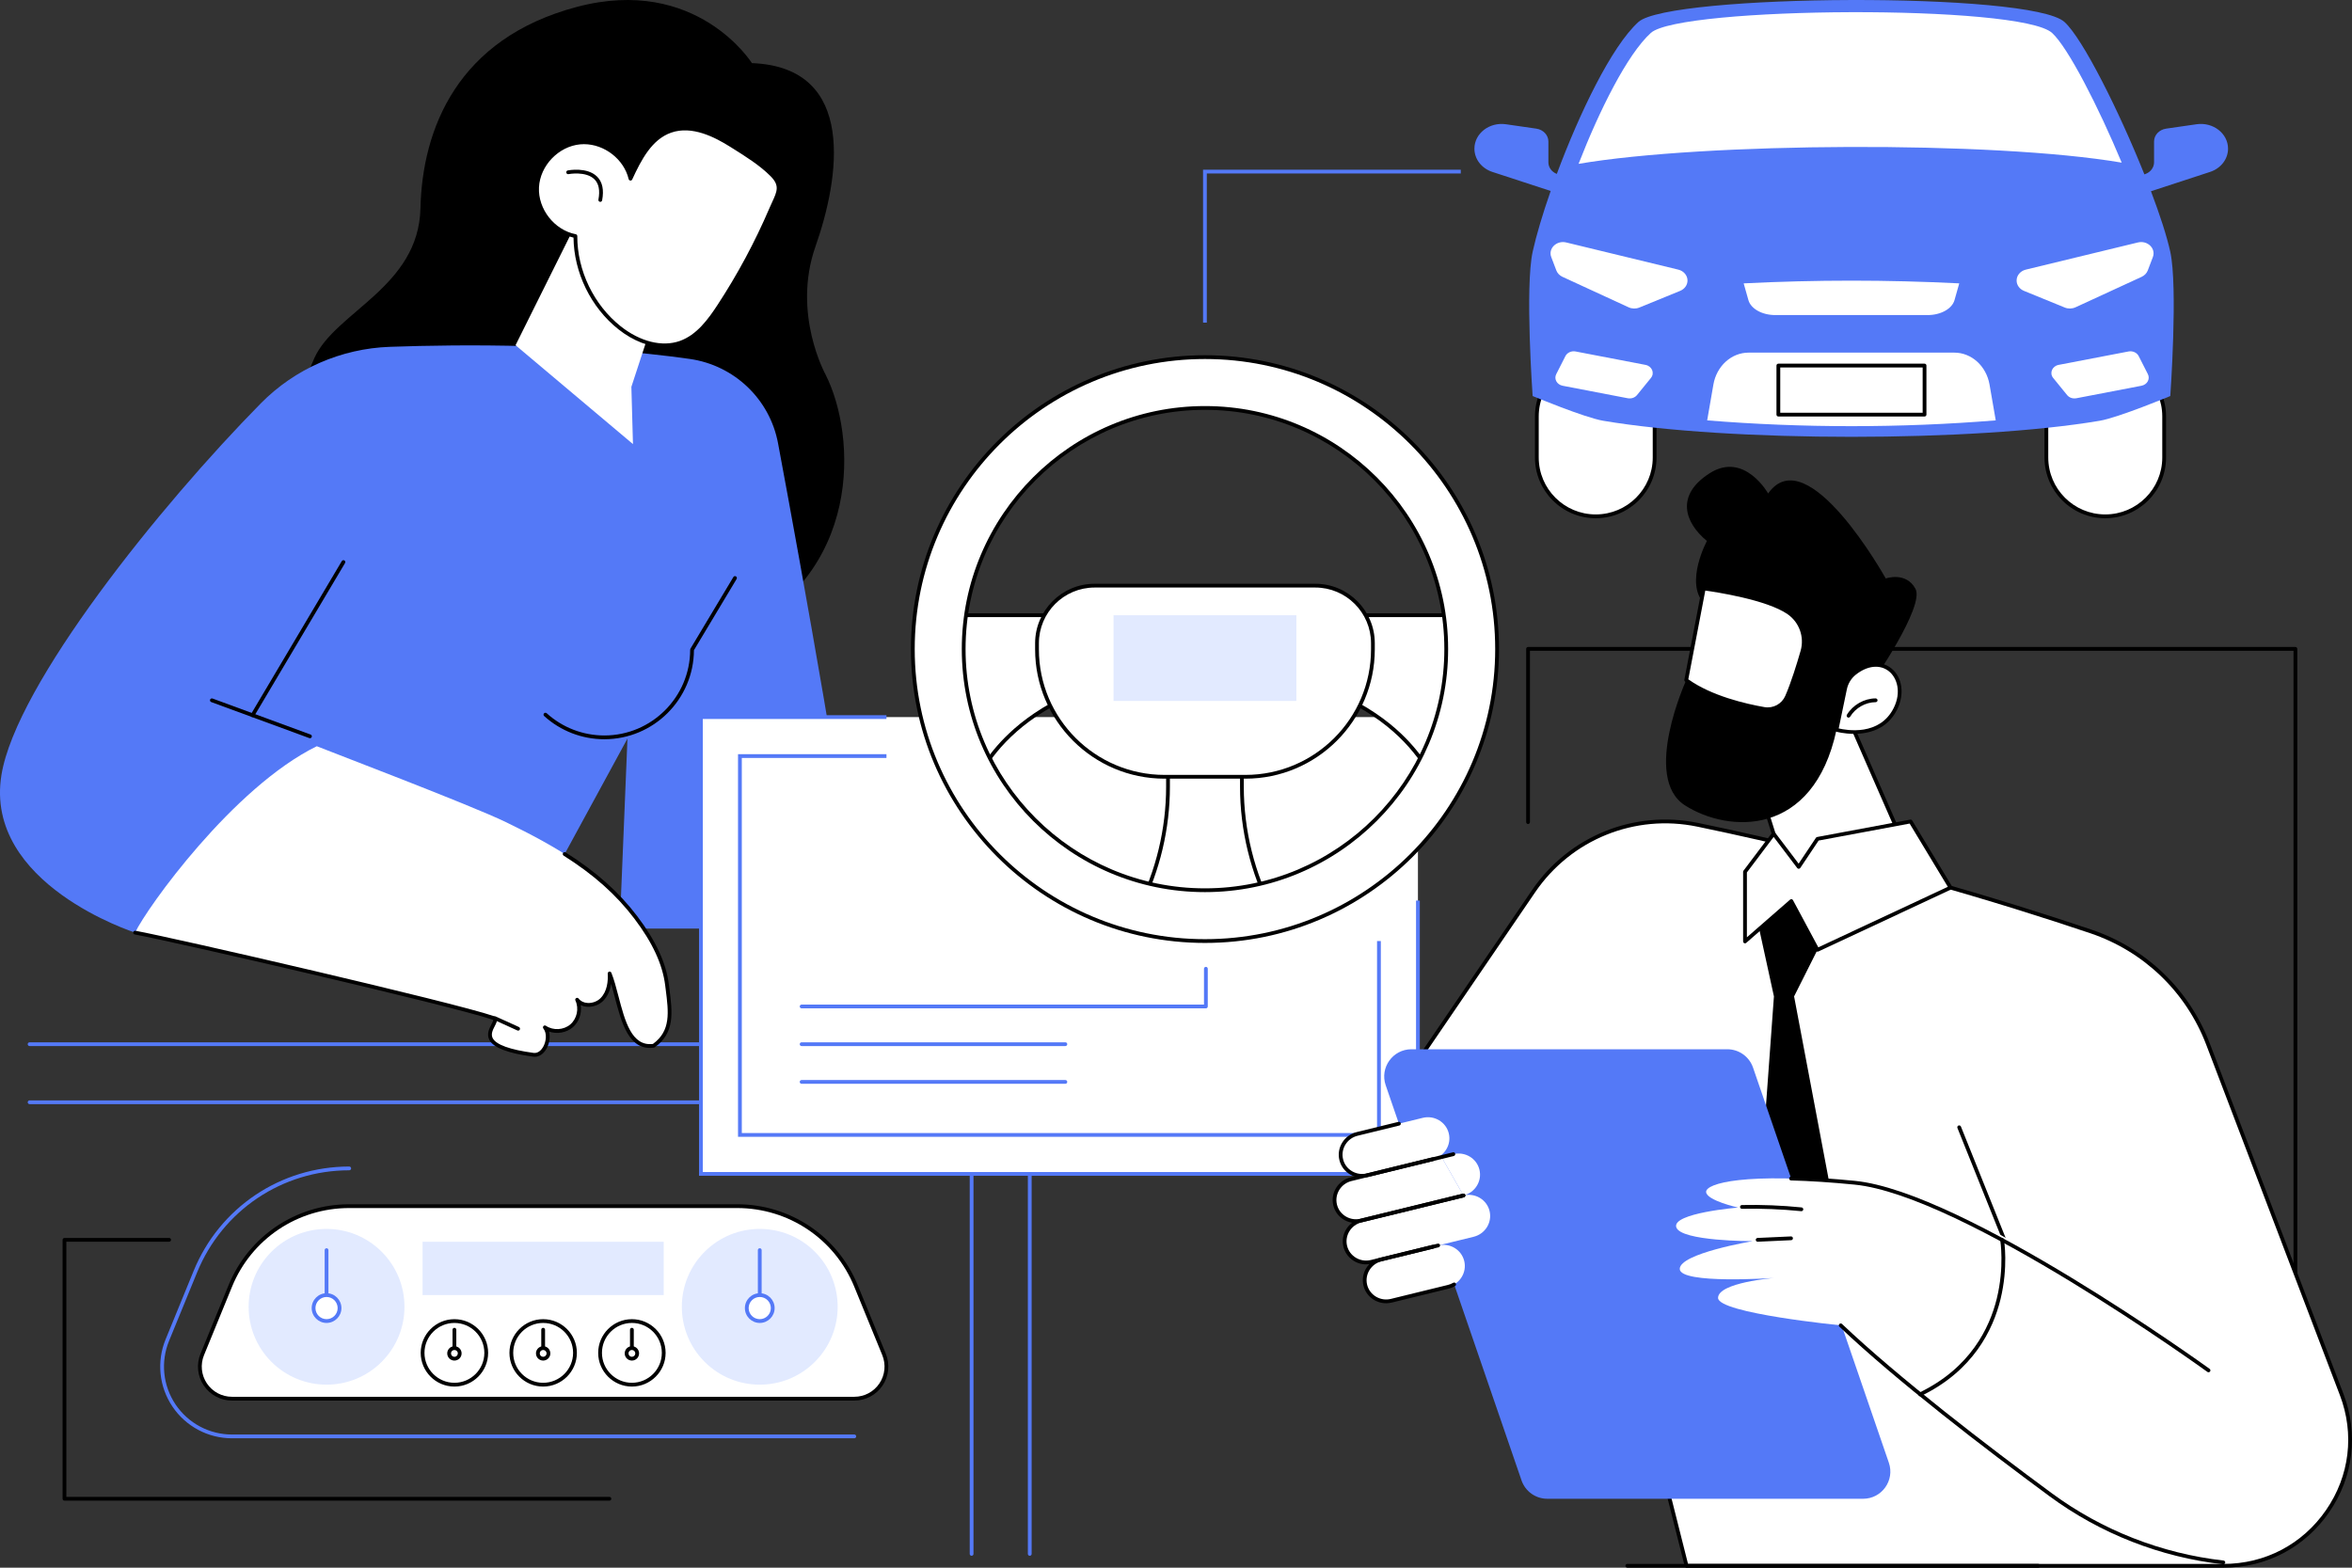 <svg width="540" height="360" viewBox="0 0 540 360" fill="none" xmlns="http://www.w3.org/2000/svg">
<rect x="0" y="0" width="540" height="360" fill="#333333" stroke="none"/>
<g clip-path="url(#clip0_69_477)">
<path d="M366.385 82.127H366.353C358.894 82.127 352.847 88.172 352.847 95.628V105.063C352.847 112.519 358.894 118.564 366.353 118.564H366.385C373.844 118.564 379.891 112.519 379.891 105.063V95.628C379.891 88.172 373.844 82.127 366.385 82.127Z" fill="white"/>
<path d="M366.383 118.999H366.353C358.666 118.999 352.414 112.747 352.414 105.065V95.63C352.414 87.946 358.668 81.696 366.353 81.696C374.038 81.696 380.324 87.948 380.324 95.63V105.065C380.324 112.749 374.069 118.999 366.385 118.999H366.383ZM366.383 82.56C359.145 82.56 353.28 88.422 353.28 95.628V105.063C353.28 112.269 359.145 118.131 366.353 118.131H366.383C373.591 118.131 379.456 112.269 379.456 105.063V95.628C379.456 88.422 373.591 82.56 366.383 82.56Z" fill="black"/>
<path d="M483.367 82.127H483.335C475.876 82.127 469.829 88.172 469.829 95.628V105.063C469.829 112.519 475.876 118.564 483.335 118.564H483.367C490.826 118.564 496.873 112.519 496.873 105.063V95.628C496.873 88.172 490.826 82.127 483.367 82.127Z" fill="white"/>
<path d="M483.367 118.999H483.337C475.65 118.999 469.398 112.747 469.398 105.065V95.63C469.398 87.946 475.652 81.696 483.337 81.696C491.022 81.696 497.307 87.948 497.307 95.63V105.065C497.307 112.749 491.055 118.999 483.369 118.999H483.367ZM483.367 82.56C476.129 82.56 470.264 88.422 470.264 95.628V105.063C470.264 112.269 476.129 118.131 483.337 118.131H483.367C490.575 118.131 496.44 112.269 496.44 105.063V95.628C496.44 88.422 490.575 82.56 483.367 82.56Z" fill="black"/>
<path d="M504.309 28.532L497.331 29.54C495.731 29.77 494.552 31.023 494.552 32.494V37.277C494.552 38.469 493.746 39.541 492.523 39.974L492.333 40.041C486.484 25.428 478.183 8.856 473.989 5.048C466.261 -1.971 383.248 -1.385 376.165 5.048C369.96 10.684 362.569 26.134 357.432 39.936C356.263 39.482 355.498 38.439 355.498 37.277V32.494C355.498 31.023 354.321 29.77 352.721 29.54L345.743 28.532C341.947 27.986 338.513 30.649 338.513 34.141C338.513 36.535 340.166 38.673 342.647 39.484L356.021 43.855C354.166 49.17 352.717 54.053 351.893 57.779C350.096 65.907 351.881 90.946 351.881 90.946C351.881 90.946 363.803 95.9 368.065 96.62C397.173 101.546 452.99 101.546 482.095 96.62C486.36 95.898 498.28 90.946 498.28 90.946C498.28 90.946 500.067 65.907 498.268 57.779C497.469 54.163 495.875 49.275 493.844 43.916L507.407 39.482C509.887 38.672 511.542 36.533 511.542 34.139C511.542 30.647 508.106 27.984 504.311 28.53L504.309 28.532Z" fill="#5479F7"/>
<path d="M487.129 37.352C481.739 24.441 474.79 10.879 471.14 7.562C463.843 0.934 385.704 1.487 379.017 7.562C373.587 12.494 367.193 25.389 362.425 37.625C391.212 32.701 457.64 32.304 487.129 37.349V37.352Z" fill="white"/>
<path d="M391.952 96.533C413.816 98.306 436.343 98.306 458.206 96.533L456.782 88.312C456.044 84.057 452.649 80.976 448.695 80.976H401.465C397.511 80.976 394.117 84.057 393.379 88.312L391.954 96.533H391.952Z" fill="white"/>
<path d="M441.861 83.945H408.298V95.211H441.861V83.945Z" fill="white"/>
<path d="M441.859 95.644H408.296C408.056 95.644 407.863 95.449 407.863 95.211V83.945C407.863 83.705 408.056 83.512 408.296 83.512H441.859C442.099 83.512 442.292 83.707 442.292 83.945V95.211C442.292 95.451 442.099 95.644 441.859 95.644ZM408.731 94.778H441.426V84.378H408.731V94.778Z" fill="black"/>
<path d="M449.825 65.072C433.149 64.241 417.008 64.241 400.332 65.072L401.42 68.919C401.983 70.912 404.572 72.352 407.587 72.352H442.571C445.586 72.352 448.176 70.91 448.739 68.919L449.827 65.072H449.825Z" fill="white"/>
<path d="M373.725 91.454L358.769 88.582C357.452 88.328 356.734 87.029 357.298 85.92L359.404 81.777C359.814 80.971 360.784 80.528 361.742 80.711L377.791 83.791C379.284 84.079 379.949 85.672 379.044 86.786L375.846 90.72C375.358 91.32 374.53 91.607 373.727 91.452L373.725 91.454Z" fill="white"/>
<path d="M385.753 66.791L376.386 70.621C375.597 70.944 374.691 70.924 373.92 70.57L358.733 63.572C358.072 63.267 357.568 62.742 357.324 62.107L356.155 59.036C355.405 57.069 357.381 55.141 359.593 55.678L385.316 61.914C386.568 62.217 387.438 63.246 387.438 64.422C387.438 65.443 386.778 66.37 385.753 66.791Z" fill="white"/>
<path d="M476.709 91.454L491.665 88.582C492.982 88.328 493.7 87.029 493.135 85.92L491.03 81.777C490.62 80.971 489.65 80.528 488.692 80.711L472.643 83.791C471.15 84.079 470.485 85.672 471.39 86.786L474.588 90.72C475.076 91.32 475.904 91.607 476.707 91.452L476.709 91.454Z" fill="white"/>
<path d="M464.681 66.791L474.049 70.621C474.838 70.944 475.743 70.924 476.514 70.57L491.701 63.572C492.362 63.267 492.866 62.742 493.11 62.107L494.279 59.036C495.029 57.069 493.053 55.141 490.841 55.678L465.118 61.914C463.866 62.217 462.997 63.246 462.997 64.422C462.997 65.443 463.656 66.37 464.681 66.791Z" fill="white"/>
<path d="M196.144 330.285H53.262C47.764 330.285 42.651 327.561 39.585 322.997C36.521 318.433 35.933 312.671 38.015 307.584L44.45 291.86C50.411 277.292 64.436 267.879 80.182 267.879C80.422 267.879 80.615 268.074 80.615 268.312C80.615 268.55 80.42 268.745 80.182 268.745C64.79 268.745 51.08 277.946 45.253 292.186L38.818 307.91C36.846 312.73 37.401 318.189 40.305 322.513C43.21 326.837 48.053 329.418 53.262 329.418H196.144C196.384 329.418 196.577 329.612 196.577 329.85C196.577 330.089 196.384 330.283 196.144 330.283V330.285Z" fill="#5479F7"/>
<path d="M202.967 311.03L196.532 295.306C191.996 284.221 181.204 276.98 169.223 276.98H80.182C68.201 276.98 57.409 284.221 52.873 295.306L46.438 311.03C44.454 315.877 48.022 321.189 53.26 321.189H196.142C201.383 321.189 204.949 315.877 202.965 311.03H202.967Z" fill="white"/>
<path d="M196.144 321.622H53.262C50.657 321.622 48.234 320.331 46.782 318.169C45.33 316.007 45.052 313.277 46.038 310.867L52.473 295.143C57.096 283.847 67.973 276.547 80.184 276.547H169.225C181.434 276.547 192.311 283.847 196.935 295.143L203.371 310.867C204.357 313.277 204.079 316.007 202.627 318.169C201.174 320.331 198.752 321.622 196.146 321.622H196.144ZM80.184 277.412C68.327 277.412 57.765 284.5 53.276 295.47L46.841 311.193C45.963 313.336 46.211 315.763 47.502 317.685C48.793 319.607 50.946 320.754 53.262 320.754H196.144C198.461 320.754 200.614 319.607 201.905 317.685C203.195 315.763 203.443 313.336 202.566 311.193L196.131 295.47C191.642 284.5 181.08 277.412 169.223 277.412H80.182H80.184Z" fill="black"/>
<path d="M187.085 312.735C194.071 305.75 194.071 294.427 187.085 287.443C180.098 280.459 168.77 280.459 161.784 287.443C154.797 294.427 154.797 305.75 161.784 312.735C168.77 319.719 180.098 319.719 187.085 312.735Z" fill="#E2EAFF"/>
<path d="M174.434 300.521C174.194 300.521 174.001 300.327 174.001 300.089V287.073C174.001 286.833 174.194 286.641 174.434 286.641C174.674 286.641 174.867 286.835 174.867 287.073V300.089C174.867 300.329 174.674 300.521 174.434 300.521Z" fill="#5479F7"/>
<path d="M176.543 302.491C177.707 301.327 177.707 299.44 176.543 298.276C175.378 297.113 173.491 297.113 172.326 298.276C171.162 299.44 171.162 301.327 172.326 302.491C173.491 303.655 175.378 303.655 176.543 302.491Z" fill="white"/>
<path d="M174.434 303.797C172.551 303.797 171.02 302.266 171.02 300.384C171.02 298.501 172.551 296.97 174.434 296.97C176.317 296.97 177.848 298.501 177.848 300.384C177.848 302.266 176.317 303.797 174.434 303.797ZM174.434 297.836C173.029 297.836 171.885 298.979 171.885 300.384C171.885 301.788 173.029 302.931 174.434 302.931C175.839 302.931 176.98 301.788 176.98 300.384C176.98 298.979 175.837 297.836 174.434 297.836Z" fill="#5479F7"/>
<path d="M87.625 312.735C94.612 305.751 94.612 294.427 87.625 287.443C80.638 280.459 69.311 280.459 62.324 287.443C55.337 294.427 55.337 305.751 62.324 312.735C69.311 319.719 80.638 319.719 87.625 312.735Z" fill="#E2EAFF"/>
<path d="M74.975 300.521C74.734 300.521 74.541 300.327 74.541 300.089V287.073C74.541 286.833 74.734 286.641 74.975 286.641C75.215 286.641 75.407 286.835 75.407 287.073V300.089C75.407 300.329 75.213 300.521 74.975 300.521Z" fill="#5479F7"/>
<path d="M76.115 303.138C77.636 302.508 78.359 300.764 77.728 299.244C77.098 297.723 75.354 297.001 73.833 297.631C72.312 298.261 71.589 300.004 72.219 301.525C72.85 303.045 74.594 303.768 76.115 303.138Z" fill="white"/>
<path d="M74.974 303.797C73.091 303.797 71.56 302.266 71.56 300.384C71.56 298.501 73.091 296.97 74.974 296.97C76.858 296.97 78.389 298.501 78.389 300.384C78.389 302.266 76.858 303.797 74.974 303.797ZM74.974 297.836C73.569 297.836 72.426 298.979 72.426 300.384C72.426 301.788 73.569 302.931 74.974 302.931C76.379 302.931 77.523 301.788 77.523 300.384C77.523 298.979 76.379 297.836 74.974 297.836Z" fill="#5479F7"/>
<path d="M152.076 312.814C153.245 308.954 151.063 304.876 147.201 303.707C143.338 302.537 139.259 304.719 138.089 308.58C136.919 312.441 139.102 316.519 142.964 317.688C146.827 318.857 150.906 316.675 152.076 312.814Z" fill="white"/>
<path d="M145.078 318.407C140.81 318.407 137.338 314.935 137.338 310.67C137.338 306.405 140.812 302.933 145.078 302.933C149.345 302.933 152.82 306.405 152.82 310.67C152.82 314.935 149.347 318.407 145.078 318.407ZM145.078 303.797C141.288 303.797 138.204 306.879 138.204 310.668C138.204 314.457 141.288 317.54 145.078 317.54C148.869 317.54 151.952 314.457 151.952 310.668C151.952 306.879 148.869 303.797 145.078 303.797Z" fill="black"/>
<path d="M145.078 311.101C144.838 311.101 144.645 310.906 144.645 310.668V305.353C144.645 305.113 144.838 304.92 145.078 304.92C145.318 304.92 145.511 305.115 145.511 305.353V310.668C145.511 310.908 145.318 311.101 145.078 311.101Z" fill="black"/>
<path d="M146.296 310.788C146.296 311.461 145.751 312.006 145.078 312.006C144.405 312.006 143.86 311.461 143.86 310.788C143.86 310.115 144.405 309.57 145.078 309.57C145.751 309.57 146.296 310.115 146.296 310.788Z" fill="white"/>
<path d="M145.078 312.439C144.167 312.439 143.427 311.699 143.427 310.788C143.427 309.877 144.167 309.138 145.078 309.138C145.989 309.138 146.729 309.877 146.729 310.788C146.729 311.699 145.989 312.439 145.078 312.439ZM145.078 310.005C144.645 310.005 144.295 310.357 144.295 310.79C144.295 311.223 144.647 311.573 145.078 311.573C145.509 311.573 145.861 311.221 145.861 310.79C145.861 310.359 145.509 310.005 145.078 310.005Z" fill="black"/>
<path d="M111.545 311.853C112.191 307.871 109.486 304.119 105.503 303.473C101.52 302.826 97.766 305.53 97.12 309.512C96.473 313.494 99.178 317.246 103.162 317.892C107.145 318.539 110.898 315.835 111.545 311.853Z" fill="white"/>
<path d="M104.33 318.407C100.062 318.407 96.59 314.935 96.59 310.67C96.59 306.405 100.064 302.933 104.33 302.933C108.597 302.933 112.072 306.405 112.072 310.67C112.072 314.935 108.599 318.407 104.33 318.407ZM104.33 303.797C100.54 303.797 97.456 306.879 97.456 310.668C97.456 314.457 100.54 317.54 104.33 317.54C108.12 317.54 111.204 314.457 111.204 310.668C111.204 306.879 108.12 303.797 104.33 303.797Z" fill="black"/>
<path d="M104.33 311.101C104.09 311.101 103.897 310.906 103.897 310.668V305.353C103.897 305.113 104.092 304.92 104.33 304.92C104.568 304.92 104.763 305.115 104.763 305.353V310.668C104.763 310.908 104.57 311.101 104.33 311.101Z" fill="black"/>
<path d="M104.33 312.006C105.003 312.006 105.548 311.461 105.548 310.788C105.548 310.116 105.003 309.57 104.33 309.57C103.657 309.57 103.112 310.116 103.112 310.788C103.112 311.461 103.657 312.006 104.33 312.006Z" fill="white"/>
<path d="M104.33 312.439C103.419 312.439 102.679 311.699 102.679 310.788C102.679 309.877 103.419 309.138 104.33 309.138C105.241 309.138 105.981 309.877 105.981 310.788C105.981 311.699 105.241 312.439 104.33 312.439ZM104.33 310.005C103.897 310.005 103.545 310.357 103.545 310.79C103.545 311.223 103.897 311.573 104.33 311.573C104.763 311.573 105.114 311.221 105.114 310.79C105.114 310.359 104.761 310.005 104.33 310.005Z" fill="black"/>
<path d="M131.919 311.852C132.565 307.87 129.86 304.118 125.877 303.472C121.893 302.826 118.14 305.53 117.494 309.512C116.847 313.494 119.552 317.246 123.535 317.892C127.519 318.538 131.272 315.834 131.919 311.852Z" fill="white"/>
<path d="M124.704 318.407C120.436 318.407 116.964 314.935 116.964 310.67C116.964 306.405 120.438 302.933 124.704 302.933C128.971 302.933 132.446 306.405 132.446 310.67C132.446 314.935 128.973 318.407 124.704 318.407ZM124.704 303.797C120.914 303.797 117.83 306.879 117.83 310.668C117.83 314.457 120.914 317.54 124.704 317.54C128.495 317.54 131.578 314.457 131.578 310.668C131.578 306.879 128.495 303.797 124.704 303.797Z" fill="black"/>
<path d="M124.704 311.101C124.464 311.101 124.271 310.906 124.271 310.668V305.353C124.271 305.113 124.464 304.92 124.704 304.92C124.945 304.92 125.137 305.115 125.137 305.353V310.668C125.137 310.908 124.945 311.101 124.704 311.101Z" fill="black"/>
<path d="M124.704 312.006C125.377 312.006 125.922 311.461 125.922 310.788C125.922 310.116 125.377 309.57 124.704 309.57C124.031 309.57 123.486 310.116 123.486 310.788C123.486 311.461 124.031 312.006 124.704 312.006Z" fill="white"/>
<path d="M124.704 312.439C123.793 312.439 123.053 311.699 123.053 310.788C123.053 309.877 123.793 309.138 124.704 309.138C125.615 309.138 126.355 309.877 126.355 310.788C126.355 311.699 125.615 312.439 124.704 312.439ZM124.704 310.005C124.271 310.005 123.921 310.357 123.921 310.79C123.921 311.223 124.273 311.573 124.704 311.573C125.135 311.573 125.488 311.221 125.488 310.79C125.488 310.359 125.135 310.005 124.704 310.005Z" fill="black"/>
<path d="M152.385 285.151H97.021V297.405H152.385V285.151Z" fill="#E2EAFF"/>
<path d="M236.422 357.268C236.182 357.268 235.989 357.073 235.989 356.835V240.216H6.793C6.553 240.216 6.36 240.022 6.36 239.784C6.36 239.546 6.555 239.351 6.793 239.351H236.424C236.664 239.351 236.857 239.546 236.857 239.784V356.835C236.857 357.075 236.664 357.268 236.424 357.268H236.422Z" fill="#5479F7"/>
<path d="M223.072 357.268C222.831 357.268 222.639 357.073 222.639 356.835V253.552H6.793C6.553 253.552 6.36 253.357 6.36 253.119C6.36 252.881 6.555 252.687 6.793 252.687H223.072C223.312 252.687 223.505 252.881 223.505 253.119V356.835C223.505 357.075 223.31 357.268 223.072 357.268Z" fill="#5479F7"/>
<path d="M139.916 344.607H14.803C14.563 344.607 14.37 344.412 14.37 344.174V284.713C14.37 284.473 14.563 284.28 14.803 284.28H38.833C39.073 284.28 39.266 284.475 39.266 284.713C39.266 284.951 39.073 285.146 38.833 285.146H15.236V343.741H139.916C140.156 343.741 140.349 343.936 140.349 344.174C140.349 344.412 140.154 344.607 139.916 344.607Z" fill="black"/>
<path d="M189.538 86.003C189.538 86.003 181.79 72.024 187.234 56.577C192.675 41.13 196.987 15.433 172.633 14.494C172.633 14.494 159.98 -5.687 132.472 1.578C104.964 8.841 96.951 29.683 96.533 47.829C96.116 65.974 76.927 71.605 72.166 82.247C67.408 92.89 62.12 112.324 75.71 128.311C89.301 144.301 136.038 160.485 167.249 146.369C198.461 132.252 196.577 99.881 189.536 86.003H189.538Z" fill="black"/>
<path d="M89.51 79.643C106.436 79.043 133.538 78.911 158.33 82.42C168.56 83.868 176.736 91.645 178.633 101.795C184.081 130.918 195.099 192.262 197.201 213.232H142.27L144.063 169.601L120.111 213.626L31.018 214.159C31.018 214.159 -3.751 203.07 0.332 177.958C3.711 157.178 36.692 116.166 59.87 92.636C67.719 84.669 78.332 80.04 89.508 79.643H89.51Z" fill="#5479F7"/>
<path d="M132.985 49.896L118.365 79.275L145.324 101.98L144.96 88.833L152.029 67.226L132.985 49.896Z" fill="white"/>
<path d="M138.749 169.757C133.629 169.757 128.723 167.864 124.932 164.43C124.755 164.268 124.742 163.995 124.903 163.818C125.062 163.641 125.338 163.627 125.515 163.788C129.146 167.077 133.845 168.891 138.749 168.891C149.616 168.891 158.458 160.052 158.458 149.19C158.458 149.111 158.48 149.034 158.519 148.967L168.377 132.508C168.501 132.303 168.766 132.236 168.971 132.358C169.176 132.48 169.243 132.748 169.121 132.952L159.324 149.31C159.259 160.595 150.053 169.757 138.749 169.757Z" fill="black"/>
<path d="M153.151 226.198C152.436 220.473 149.465 215.264 145.978 210.667C138.224 200.445 127.707 194.394 116.161 188.793C108.038 184.853 74.722 172.19 72.733 171.364C53.506 180.785 33.673 208.521 31.02 214.159C39.64 215.73 103.649 230.463 113.227 233.738C115.752 234.602 105.694 239.935 122.451 242.215C125.094 242.575 126.753 238.005 125.098 235.914C126.916 237.148 129.557 237 131.226 235.572C132.897 234.142 133.448 231.559 132.507 229.572C133.804 231.277 136.669 231.037 138.183 229.519C139.696 228 140.089 225.679 139.965 223.54C142.388 229.554 142.908 241.157 150.071 240.138C154.772 236.791 153.865 231.923 153.153 226.198H153.151Z" fill="white"/>
<path d="M122.746 242.669C122.628 242.669 122.51 242.662 122.39 242.646C116.571 241.855 113.288 240.596 112.355 238.8C111.667 237.474 112.336 236.178 112.826 235.231C112.997 234.903 113.28 234.35 113.221 234.224C113.221 234.224 113.196 234.191 113.083 234.151C103.698 230.941 39.774 216.199 30.94 214.588C30.704 214.544 30.548 214.318 30.591 214.084C30.635 213.848 30.861 213.692 31.095 213.736C39.939 215.349 103.958 230.115 113.363 233.331C113.695 233.445 113.918 233.636 114.024 233.9C114.227 234.405 113.934 234.972 113.595 235.629C113.148 236.492 112.641 237.472 113.123 238.401C113.906 239.908 117.063 241.047 122.506 241.788C123.681 241.949 124.435 240.873 124.704 240.405C125.393 239.199 125.645 237.309 124.755 236.186C124.621 236.018 124.631 235.778 124.777 235.621C124.923 235.464 125.161 235.438 125.338 235.558C127.003 236.687 129.413 236.553 130.941 235.245C132.47 233.937 132.973 231.578 132.111 229.759C132.017 229.558 132.088 229.318 132.279 229.204C132.47 229.088 132.716 229.135 132.849 229.312C133.3 229.904 134.018 230.26 134.872 230.319C135.971 230.392 137.122 229.971 137.874 229.218C139.422 227.664 139.629 225.287 139.531 223.57C139.519 223.357 139.66 223.169 139.869 223.121C140.078 223.074 140.286 223.186 140.365 223.383C140.987 224.929 141.475 226.796 141.992 228.773C143.478 234.458 145.017 240.336 149.904 239.729C154.052 236.715 153.513 232.495 152.834 227.162L152.72 226.259C152.119 221.445 149.801 216.433 145.631 210.936C141.459 205.436 136.303 200.845 129.407 196.487C129.205 196.359 129.144 196.092 129.272 195.889C129.4 195.687 129.667 195.626 129.87 195.755C136.856 200.17 142.083 204.828 146.32 210.413C150.584 216.035 152.96 221.184 153.578 226.153L153.692 227.054C154.385 232.487 154.983 237.181 150.319 240.498C150.262 240.537 150.197 240.565 150.128 240.574C144.397 241.391 142.671 234.805 141.152 228.995C140.869 227.913 140.595 226.867 140.304 225.893C140.103 227.28 139.592 228.722 138.486 229.833C137.563 230.76 136.156 231.277 134.813 231.189C134.27 231.153 133.768 231.02 133.326 230.799C133.619 232.658 132.944 234.677 131.505 235.91C130.029 237.173 127.863 237.515 126.042 236.878C126.4 238.186 126.092 239.729 125.456 240.842C124.781 242.026 123.807 242.679 122.746 242.679V242.669Z" fill="black"/>
<path d="M118.956 236.669C118.895 236.669 118.834 236.658 118.777 236.63L113.45 234.207C113.231 234.108 113.135 233.85 113.235 233.632C113.333 233.416 113.591 233.317 113.81 233.418L119.137 235.841C119.355 235.94 119.452 236.197 119.351 236.416C119.279 236.575 119.121 236.669 118.956 236.669Z" fill="black"/>
<path d="M71.163 169.523C71.113 169.523 71.062 169.515 71.013 169.495L48.496 161.219C48.272 161.136 48.155 160.889 48.238 160.662C48.321 160.438 48.571 160.322 48.795 160.405L71.312 168.681C71.537 168.763 71.653 169.011 71.57 169.237C71.505 169.412 71.34 169.521 71.163 169.521V169.523Z" fill="black"/>
<path d="M57.979 164.677C57.905 164.677 57.828 164.658 57.759 164.616C57.552 164.494 57.486 164.229 57.608 164.022L78.475 128.849C78.597 128.642 78.865 128.575 79.07 128.697C79.276 128.819 79.343 129.085 79.221 129.291L58.353 164.465C58.273 164.601 58.129 164.677 57.979 164.677Z" fill="black"/>
<path d="M165.102 70.255C162.815 73.743 160.131 77.325 156.197 78.712C151.486 80.374 146.176 78.384 142.258 75.283C135.929 70.277 132.078 62.28 132.108 54.212C127.021 53.229 123.055 48.171 123.313 42.999C123.571 37.826 128.02 33.189 133.18 32.715C138.34 32.241 143.559 35.99 144.756 41.03C146.804 36.572 149.301 31.686 153.93 30.055C158.612 28.405 163.715 30.732 167.92 33.372C171.059 35.343 174.591 37.499 177.215 40.143C179.944 42.893 178.517 44.553 177.032 48.018C173.714 55.759 169.719 63.211 165.102 70.255Z" fill="white"/>
<path d="M152.598 79.741C149.148 79.741 145.389 78.315 141.989 75.624C135.687 70.639 131.757 62.597 131.675 54.565C126.535 53.38 122.616 48.262 122.878 42.978C123.148 37.576 127.751 32.778 133.139 32.284C138.139 31.826 143.148 35.133 144.842 39.814C146.924 35.414 149.416 31.186 153.785 29.646C158.96 27.822 164.461 30.689 168.149 33.004L168.666 33.328C171.638 35.191 175.005 37.302 177.52 39.838C180.072 42.411 179.22 44.26 178.043 46.82C177.848 47.245 177.64 47.697 177.429 48.187C174.105 55.942 170.081 63.447 165.464 70.491C163.233 73.896 160.503 77.652 156.341 79.119C155.162 79.534 153.901 79.739 152.598 79.739V79.741ZM134.08 33.106C133.794 33.106 133.507 33.12 133.22 33.146C128.245 33.602 123.994 38.032 123.746 43.021C123.498 48.01 127.286 52.839 132.19 53.788C132.395 53.827 132.543 54.006 132.541 54.214C132.511 62.105 136.339 70.047 142.528 74.945C146.977 78.466 152.033 79.721 156.054 78.305C159.96 76.928 162.585 73.304 164.74 70.019C169.329 63.018 173.33 55.558 176.634 47.849C176.847 47.351 177.059 46.892 177.258 46.46C178.443 43.887 179.037 42.596 176.908 40.45C174.462 37.985 171.14 35.902 168.208 34.064L167.69 33.74C164.156 31.521 158.895 28.765 154.076 30.466C149.685 32.014 147.259 36.624 145.151 41.213C145.074 41.38 144.903 41.483 144.714 41.463C144.529 41.445 144.378 41.312 144.336 41.133C143.25 36.553 138.759 33.108 134.082 33.108L134.08 33.106Z" fill="black"/>
<path d="M137.819 46.355C137.791 46.355 137.765 46.353 137.738 46.347C137.502 46.302 137.348 46.076 137.394 45.842C137.791 43.743 137.484 42.173 136.484 41.178C134.536 39.238 130.563 39.978 130.522 39.986C130.285 40.031 130.059 39.877 130.014 39.643C129.969 39.409 130.122 39.181 130.356 39.136C130.537 39.1 134.823 38.304 137.094 40.564C138.311 41.776 138.698 43.605 138.244 46.003C138.204 46.212 138.023 46.355 137.819 46.355Z" fill="black"/>
<path d="M325.548 164.671H160.926V269.573H325.548V164.671Z" fill="white"/>
<path d="M325.979 270.006H160.491V164.237H203.524V165.104H161.359V269.14H325.113V206.801H325.979V270.006Z" fill="#5479F7"/>
<path d="M317.027 261.055H169.445V173.188H203.524V174.055H170.313V260.19H316.159V216.1H317.027V261.055Z" fill="#5479F7"/>
<path d="M276.863 231.555H184.044C183.803 231.555 183.611 231.36 183.611 231.122C183.611 230.884 183.803 230.689 184.044 230.689H276.428V222.46C276.428 222.22 276.623 222.028 276.861 222.028C277.099 222.028 277.294 222.222 277.294 222.46V231.122C277.294 231.362 277.101 231.555 276.861 231.555H276.863Z" fill="#5479F7"/>
<path d="M244.599 240.216H184.044C183.803 240.216 183.611 240.022 183.611 239.784C183.611 239.546 183.803 239.351 184.044 239.351H244.599C244.839 239.351 245.032 239.546 245.032 239.784C245.032 240.022 244.839 240.216 244.599 240.216Z" fill="#5479F7"/>
<path d="M244.599 248.88H184.044C183.803 248.88 183.611 248.685 183.611 248.447C183.611 248.209 183.803 248.014 184.044 248.014H244.599C244.839 248.014 245.032 248.209 245.032 248.447C245.032 248.685 244.839 248.88 244.599 248.88Z" fill="#5479F7"/>
<path d="M527.008 313.381C526.768 313.381 526.575 313.186 526.575 312.948V149.437H351.263V188.79C351.263 189.029 351.07 189.222 350.83 189.222C350.59 189.222 350.397 189.028 350.397 188.79V149.003C350.397 148.763 350.59 148.57 350.83 148.57H527.008C527.248 148.57 527.441 148.765 527.441 149.003V312.946C527.441 313.186 527.248 313.379 527.008 313.379V313.381Z" fill="black"/>
<path d="M537.619 320.219L506.943 239.768C502.287 227.557 492.419 218.066 480.033 213.887C460.584 207.327 428.249 197.396 389.793 189.405C375.305 186.393 360.43 192.437 352.096 204.659L323.47 246.637C324.178 248.648 324.883 250.658 325.593 252.665C329.232 262.936 332.928 273.189 336.767 283.387C338.692 288.496 340.562 293.652 342.712 298.67C344.566 302.998 346.579 307.255 348.636 311.491C348.701 311.624 348.768 311.76 348.833 311.894C356.177 304.704 363.069 295.837 368.42 284.965L387.219 359.565H510.501C530.832 359.565 544.863 339.209 537.621 320.219H537.619Z" fill="white"/>
<path d="M510.499 360H387.217C387.019 360 386.845 359.864 386.796 359.673L368.284 286.206C363.433 295.769 356.994 304.511 349.134 312.205C349.033 312.303 348.896 312.346 348.756 312.323C348.618 312.299 348.502 312.21 348.441 312.085L348.244 311.681C346.428 307.938 344.303 303.486 342.313 298.843C340.54 294.704 338.934 290.412 337.381 286.259C337.043 285.352 336.702 284.445 336.362 283.54C333.005 274.629 329.454 264.864 325.184 252.81C324.708 251.467 324.236 250.123 323.761 248.778L323.059 246.781C323.013 246.651 323.031 246.508 323.11 246.393L351.735 204.415C360.213 191.984 375.185 185.927 389.88 188.98C427.918 196.885 459.976 206.666 480.171 213.476C492.722 217.71 502.629 227.237 507.348 239.612L538.024 320.064C541.527 329.25 540.337 339.163 534.756 347.258C529.174 355.355 520.335 359.998 510.499 359.998V360ZM387.554 359.134H510.499C520.045 359.134 528.625 354.628 534.043 346.77C539.459 338.913 540.616 329.292 537.215 320.376L506.539 239.925C501.913 227.791 492.201 218.451 479.895 214.3C459.722 207.496 427.702 197.729 389.705 189.832C375.351 186.85 360.731 192.767 352.452 204.907L323.95 246.704L324.58 248.494C325.052 249.838 325.525 251.182 326.001 252.525C330.269 264.572 333.819 274.332 337.173 283.239C337.513 284.144 337.854 285.051 338.192 285.958C339.741 290.101 341.345 294.384 343.11 298.503C345.066 303.071 347.16 307.46 348.957 311.164C356.836 303.36 363.252 294.484 368.03 284.776C368.111 284.612 368.274 284.516 368.465 284.536C368.646 284.555 368.795 284.685 368.839 284.86L387.556 359.134H387.554Z" fill="black"/>
<path d="M463.438 293.249C463.266 293.249 463.103 293.146 463.036 292.977L449.412 259.027C449.323 258.805 449.43 258.553 449.652 258.464C449.875 258.376 450.126 258.482 450.215 258.704L463.839 292.654C463.928 292.877 463.821 293.129 463.599 293.217C463.546 293.239 463.491 293.249 463.438 293.249Z" fill="black"/>
<path d="M402.225 298.257L407.28 228.809L403.902 213.342L411.273 204.388L417.282 218.111L411.909 228.809L425.025 298.257H402.225Z" fill="black"/>
<path d="M355.238 344.174H427.757C432.045 344.174 435.06 339.954 433.666 335.898L402.484 245.164C401.617 242.642 399.243 240.948 396.575 240.948H324.056C319.768 240.948 316.753 245.168 318.147 249.222L349.329 339.956C350.196 342.478 352.57 344.172 355.238 344.172V344.174Z" fill="#5479F7"/>
<path d="M399.029 277.3C399.029 277.3 391.744 275.652 391.71 273.702C391.677 271.753 400.558 269.125 425.801 271.595C447.481 273.718 470.453 290.268 476.503 294.895C476.873 298.656 477.319 302.412 477.679 306.169C478.689 316.696 479.441 327.273 479.183 337.853C479.098 341.343 478.9 344.831 478.565 348.307C475.891 346.767 473.293 345.075 470.792 343.231C455.408 331.892 435.514 316.605 422.617 304.348C422.617 304.348 394.453 301.58 394.453 298.049C394.453 294.517 407.33 293.463 407.33 293.463C407.33 293.463 385.678 294.98 385.659 291.395C385.639 287.809 402.418 285.016 402.418 285.016C402.418 285.016 385.873 285.071 384.858 281.817C383.84 278.563 399.031 277.302 399.031 277.302L399.029 277.3Z" fill="white"/>
<path d="M507.059 315.126C506.97 315.126 506.882 315.098 506.805 315.043C506.246 314.638 450.595 274.458 425.757 272.028C420.426 271.507 415.528 271.184 411.197 271.072C410.957 271.066 410.77 270.868 410.776 270.628C410.781 270.388 410.976 270.197 411.22 270.207C415.571 270.319 420.491 270.643 425.844 271.167C450.912 273.62 506.754 313.936 507.315 314.343C507.509 314.483 507.551 314.754 507.411 314.949C507.326 315.065 507.195 315.128 507.059 315.128V315.126Z" fill="black"/>
<path d="M510.469 359.225C510.453 359.225 510.436 359.225 510.42 359.223C496.001 357.594 482.208 352.186 470.534 343.582C455.764 332.693 435.408 317.103 422.317 304.662C422.144 304.497 422.136 304.224 422.302 304.05C422.467 303.877 422.74 303.87 422.914 304.035C435.973 316.444 456.298 332.01 471.047 342.883C482.599 351.399 496.247 356.75 510.516 358.361C510.754 358.389 510.926 358.603 510.898 358.841C510.873 359.062 510.686 359.225 510.467 359.225H510.469Z" fill="black"/>
<path d="M403.543 285.146C403.313 285.146 403.122 284.965 403.11 284.732C403.099 284.492 403.284 284.29 403.524 284.28L411.189 283.928C411.423 283.916 411.632 284.101 411.641 284.341C411.653 284.581 411.468 284.784 411.228 284.793L403.563 285.146C403.563 285.146 403.549 285.146 403.543 285.146Z" fill="black"/>
<path d="M413.586 278.132C413.572 278.132 413.556 278.132 413.542 278.131C409.042 277.674 404.466 277.491 399.946 277.588C399.942 277.588 399.94 277.588 399.936 277.588C399.7 277.588 399.507 277.401 399.503 277.165C399.497 276.925 399.688 276.728 399.926 276.722C404.484 276.624 409.093 276.809 413.629 277.269C413.867 277.292 414.04 277.505 414.017 277.743C413.993 277.965 413.806 278.132 413.586 278.132Z" fill="black"/>
<path d="M440.859 320.614C440.698 320.614 440.542 320.524 440.468 320.369C440.363 320.152 440.454 319.894 440.67 319.79C452.366 314.144 456.792 304.944 458.443 298.218C460.24 290.904 459.246 284.843 459.236 284.784C459.197 284.548 459.354 284.323 459.59 284.284C459.826 284.243 460.051 284.402 460.09 284.638C460.133 284.89 461.123 290.91 459.293 298.393C457.6 305.309 453.06 314.772 441.046 320.571C440.985 320.601 440.922 320.614 440.859 320.614Z" fill="black"/>
<path d="M311.597 260.388L326.648 256.702C329.311 256.051 331.989 257.646 332.631 260.264C333.272 262.885 331.635 265.536 328.972 266.19L313.922 269.876C311.259 270.527 308.581 268.932 307.939 266.311C307.297 263.691 308.935 261.039 311.597 260.386V260.388Z" fill="white"/>
<path d="M336.01 274.525L312.522 280.277C309.86 280.928 307.181 279.332 306.54 276.714C305.898 274.094 307.536 271.442 310.198 270.789L330.966 265.702L336.012 274.525H336.01Z" fill="white"/>
<path d="M330.964 265.704L333.684 265.037C336.346 264.386 339.025 265.981 339.666 268.599C340.308 271.22 338.67 273.871 336.008 274.525L330.962 265.702L330.964 265.704Z" fill="white"/>
<path d="M312.52 280.277L336.008 274.525C338.67 273.873 341.349 275.469 341.99 278.087C342.632 280.708 340.995 283.359 338.332 284.012L314.845 289.765C312.182 290.416 309.504 288.82 308.862 286.2C308.221 283.58 309.858 280.928 312.52 280.275V280.277Z" fill="white"/>
<path d="M317.119 289.21L330.192 286.007C332.855 285.356 335.533 286.951 336.175 289.57C336.816 292.19 335.179 294.842 332.517 295.495L319.443 298.698C316.781 299.349 314.102 297.753 313.461 295.135C312.819 292.515 314.457 289.863 317.119 289.21Z" fill="white"/>
<path d="M312.715 270.456C311.749 270.456 310.798 270.199 309.952 269.693C308.722 268.959 307.858 267.797 307.52 266.416C307.181 265.035 307.41 263.603 308.161 262.385C308.913 261.169 310.096 260.31 311.495 259.967L321.075 257.62C321.307 257.563 321.541 257.705 321.598 257.937C321.655 258.169 321.514 258.403 321.28 258.46L311.7 260.807C310.523 261.094 309.527 261.816 308.897 262.837C308.268 263.856 308.077 265.054 308.36 266.207C308.641 267.36 309.366 268.334 310.395 268.948C311.426 269.561 312.642 269.742 313.819 269.453L328.87 265.767C329.102 265.71 329.336 265.851 329.393 266.083C329.45 266.315 329.309 266.55 329.075 266.607L314.024 270.293C313.589 270.399 313.148 270.452 312.713 270.452L312.715 270.456Z" fill="black"/>
<path d="M311.322 280.857C308.903 280.857 306.709 279.236 306.115 276.818C305.418 273.97 307.201 271.078 310.09 270.37L333.577 264.618C333.81 264.561 334.044 264.702 334.101 264.934C334.158 265.167 334.016 265.401 333.782 265.458L310.295 271.21C307.868 271.804 306.371 274.228 306.955 276.612C307.54 278.996 309.992 280.452 312.414 279.858L335.901 274.106C336.134 274.049 336.368 274.19 336.425 274.422C336.482 274.654 336.34 274.889 336.106 274.946L312.619 280.698C312.184 280.804 311.747 280.855 311.318 280.855L311.322 280.857Z" fill="black"/>
<path d="M313.648 290.345C311.229 290.345 309.035 288.724 308.441 286.306C307.742 283.458 309.527 280.566 312.416 279.858L335.903 274.106C336.136 274.049 336.37 274.19 336.427 274.422C336.484 274.654 336.342 274.889 336.108 274.946L312.621 280.698C310.194 281.292 308.697 283.715 309.281 286.098C309.866 288.482 312.316 289.938 314.74 289.344L328.868 285.883C329.1 285.826 329.334 285.968 329.391 286.2C329.449 286.432 329.307 286.666 329.073 286.723L314.945 290.184C314.51 290.29 314.073 290.341 313.644 290.341L313.648 290.345Z" fill="black"/>
<path d="M318.247 299.276C315.828 299.276 313.634 297.655 313.04 295.237C312.341 292.389 314.126 289.497 317.015 288.789L330.088 285.586C330.32 285.529 330.555 285.671 330.612 285.903C330.669 286.135 330.527 286.369 330.295 286.426L317.222 289.629C314.795 290.223 313.298 292.647 313.882 295.029C314.467 297.413 316.919 298.869 319.341 298.275L332.414 295.072C332.849 294.966 333.262 294.799 333.644 294.576C333.853 294.454 334.117 294.525 334.237 294.732C334.357 294.938 334.288 295.204 334.081 295.324C333.627 295.59 333.136 295.788 332.621 295.914L319.548 299.117C319.113 299.223 318.676 299.274 318.247 299.274V299.276Z" fill="black"/>
<path d="M425.383 167.154L440.355 201.386L411.273 204.386L403.901 180.921C403.901 180.921 410.655 158.715 425.383 167.154Z" fill="white"/>
<path d="M411.273 204.82C411.086 204.82 410.917 204.698 410.86 204.517L403.488 181.052C403.463 180.97 403.461 180.879 403.488 180.797C403.64 180.303 407.261 168.653 415.087 165.551C418.368 164.25 421.904 164.664 425.6 166.78C425.681 166.826 425.744 166.898 425.781 166.983L440.753 201.214C440.808 201.34 440.8 201.486 440.731 201.606C440.663 201.726 440.539 201.805 440.401 201.818L411.319 204.818C411.303 204.818 411.289 204.82 411.273 204.82ZM404.356 180.923L411.58 203.919L439.72 201.016L425.043 167.459C421.635 165.541 418.393 165.169 415.406 166.353C408.382 169.139 404.769 179.652 404.356 180.921V180.923Z" fill="black"/>
<path d="M411.273 204.82C411.09 204.82 410.921 204.704 410.862 204.521L408.117 196.145C408.042 195.917 408.166 195.673 408.394 195.598C408.624 195.523 408.867 195.647 408.941 195.875L411.687 204.252C411.761 204.48 411.637 204.724 411.409 204.799C411.364 204.812 411.319 204.82 411.273 204.82Z" fill="black"/>
<path d="M429.831 156.742C429.831 156.742 441.957 139.235 439.775 135.209C437.593 131.182 432.952 132.838 432.952 132.838C432.952 132.838 414.961 100.527 405.954 113.319C405.954 113.319 400.485 103.603 392.537 108.669C384.588 113.734 386.802 120.029 391.895 124.224C391.895 124.224 386.765 133.733 391.198 138.549C395.632 143.365 390.561 154.828 387.145 156.181C387.145 156.181 376.915 178.582 386.855 184.938C396.795 191.294 416.335 192.378 421.648 167.591L429.833 156.744L429.831 156.742Z" fill="black"/>
<path d="M423.597 158.201L421.646 167.589C421.646 167.589 431.337 170.42 435.158 162.789C438.663 155.79 432.413 149.308 425.781 154.619C424.657 155.518 423.892 156.793 423.599 158.201H423.597Z" fill="white"/>
<path d="M425.679 168.517C423.341 168.517 421.566 168.018 421.524 168.004C421.308 167.941 421.176 167.721 421.221 167.5L423.172 158.113C423.486 156.594 424.317 155.233 425.507 154.279C429.105 151.399 432.378 151.983 434.245 153.49C436.782 155.54 437.317 159.443 435.544 162.98C433.255 167.551 428.924 168.515 425.679 168.515V168.517ZM422.154 167.274C423.974 167.707 431.535 169.054 434.769 162.596C436.622 158.896 435.512 155.632 433.7 154.167C431.655 152.514 428.723 152.817 426.051 154.957C425.017 155.786 424.297 156.97 424.022 158.29L422.154 167.272V167.274Z" fill="black"/>
<path d="M424.405 164.79C424.329 164.79 424.252 164.77 424.183 164.727C423.978 164.603 423.912 164.337 424.035 164.132C425.399 161.868 427.987 160.393 430.632 160.375C430.862 160.385 431.067 160.566 431.069 160.806C431.069 161.046 430.878 161.241 430.638 161.243C428.29 161.258 425.99 162.57 424.779 164.581C424.699 164.717 424.555 164.791 424.407 164.791L424.405 164.79Z" fill="black"/>
<path d="M391.171 135.134C391.171 135.134 405.254 136.902 410.679 140.699C413.511 142.68 414.772 146.237 413.822 149.559C412.867 152.9 411.588 156.974 410.282 159.972C409.39 162.02 407.212 163.188 405.011 162.805C400.503 162.018 392.531 160.147 387.141 156.181L391.169 135.134H391.171Z" fill="white"/>
<path d="M405.856 163.308C405.553 163.308 405.246 163.283 404.939 163.228C400.558 162.462 392.389 160.576 386.887 156.527C386.753 156.429 386.686 156.262 386.717 156.096L390.746 135.049C390.789 134.825 390.994 134.671 391.226 134.701C391.805 134.774 405.476 136.529 410.929 140.341C413.91 142.426 415.241 146.178 414.241 149.675C413.369 152.725 412.043 157.017 410.683 160.141C409.833 162.092 407.928 163.306 405.858 163.306L405.856 163.308ZM387.621 155.99C392.979 159.824 400.841 161.634 405.088 162.376C407.101 162.728 409.073 161.666 409.886 159.797C411.228 156.716 412.541 152.463 413.407 149.439C414.306 146.298 413.109 142.926 410.433 141.053C405.663 137.717 393.853 135.942 391.521 135.618L387.621 155.99Z" fill="black"/>
<path d="M447.826 203.831L438.653 188.64L417.282 192.63L412.974 199.07L407.216 191.471L400.639 200.197V216.187L411.273 206.913L417.282 218.111L447.826 203.831Z" fill="white"/>
<path d="M417.282 218.546C417.126 218.546 416.977 218.463 416.9 218.317L411.15 207.598L400.924 216.515C400.796 216.628 400.615 216.653 400.46 216.584C400.306 216.513 400.206 216.36 400.206 216.191V200.201C400.206 200.107 400.235 200.016 400.292 199.94L406.869 191.213C406.952 191.105 407.08 191.04 407.216 191.04C407.351 191.04 407.479 191.103 407.562 191.211L412.952 198.327L416.921 192.391C416.986 192.295 417.087 192.228 417.203 192.207L438.575 188.217C438.754 188.184 438.931 188.264 439.025 188.42L448.2 203.611C448.263 203.715 448.279 203.843 448.243 203.961C448.208 204.079 448.123 204.175 448.013 204.226L417.467 218.506C417.408 218.534 417.345 218.548 417.284 218.548L417.282 218.546ZM411.274 206.479C411.299 206.479 411.325 206.481 411.352 206.487C411.482 206.51 411.594 206.591 411.655 206.709L417.469 217.546L447.206 203.644L438.437 189.122L417.539 193.023L413.334 199.312C413.255 199.428 413.127 199.501 412.986 199.505C412.842 199.509 412.712 199.446 412.627 199.334L407.216 192.191L401.072 200.345V215.237L410.988 206.589C411.067 206.52 411.169 206.483 411.274 206.483V206.479Z" fill="black"/>
<path d="M467.968 360H373.621C373.381 360 373.188 359.805 373.188 359.567C373.188 359.329 373.383 359.134 373.621 359.134H467.968C468.208 359.134 468.401 359.329 468.401 359.567C468.401 359.805 468.208 360 467.968 360Z" fill="black"/>
<path d="M276.836 212.079C276.476 212.079 276.121 212.075 275.767 212.066C272.896 211.989 269.871 211.532 266.246 210.628C264.737 210.252 263.107 209.784 261.263 209.197C261.141 209.158 261.043 209.07 260.994 208.951C260.945 208.833 260.95 208.702 261.008 208.588C265.406 199.975 267.732 190.318 267.732 180.659V169.471C267.732 169.231 267.925 169.039 268.165 169.039H285.132C285.373 169.039 285.565 169.233 285.565 169.471V180.659C285.565 190.639 288.037 200.577 292.715 209.404C292.778 209.524 292.782 209.668 292.725 209.791C292.666 209.915 292.554 210.004 292.42 210.031C290.515 210.425 288.002 210.929 285.441 211.328C282.184 211.835 279.418 212.079 276.836 212.079ZM266.457 209.788C270.019 210.677 272.984 211.125 275.791 211.2C278.63 211.275 281.651 211.045 285.31 210.472C287.606 210.114 289.869 209.67 291.682 209.298C287.112 200.475 284.7 190.586 284.7 180.659V169.906H268.6V180.659C268.6 190.285 266.323 199.908 262.011 208.525C263.641 209.034 265.099 209.447 266.457 209.788Z" fill="black"/>
<path d="M223.562 180.777C223.562 180.777 231.447 155.083 276.649 152.911C321.85 155.083 329.736 180.777 329.736 180.777C341.829 170.795 338.326 141.279 338.326 141.279H214.974C214.974 141.279 211.404 159.386 223.562 180.777Z" fill="white"/>
<path d="M223.562 181.21C223.406 181.21 223.263 181.127 223.186 180.991C211.087 159.706 214.511 141.378 214.549 141.195C214.588 140.992 214.767 140.845 214.974 140.845H338.326C338.546 140.845 338.731 141.008 338.757 141.226C338.901 142.442 342.15 171.092 330.013 181.11C329.901 181.202 329.752 181.231 329.614 181.19C329.476 181.149 329.366 181.041 329.325 180.903C329.305 180.84 327.278 174.48 319.812 167.941C312.91 161.896 299.817 154.458 276.631 153.344C253.449 154.46 240.346 161.921 233.445 167.984C226.002 174.523 223.999 180.842 223.981 180.905C223.93 181.07 223.786 181.19 223.615 181.208C223.599 181.208 223.583 181.21 223.568 181.21H223.562ZM276.629 152.479C300.146 153.606 313.424 161.18 320.429 167.333C326.784 172.916 329.242 178.257 329.933 180.035C340.436 170.581 338.281 145.141 337.936 141.71H215.342C214.946 144.287 212.982 160.711 223.483 179.746C224.31 177.728 226.828 172.639 232.87 167.333C239.876 161.18 253.156 153.606 276.629 152.479Z" fill="black"/>
<path d="M276.649 82.011C239.606 82.011 209.579 112.029 209.579 149.056C209.579 186.083 239.608 216.1 276.649 216.1C313.689 216.1 343.718 186.083 343.718 149.056C343.718 112.029 313.689 82.011 276.649 82.011ZM276.649 204.431C246.055 204.431 221.253 179.638 221.253 149.056C221.253 118.473 246.055 93.681 276.649 93.681C307.242 93.681 332.044 118.473 332.044 149.056C332.044 179.638 307.242 204.431 276.649 204.431Z" fill="white"/>
<path d="M276.649 216.533C239.427 216.533 209.145 186.262 209.145 149.056C209.145 111.85 239.427 81.578 276.649 81.578C313.87 81.578 344.151 111.85 344.151 149.056C344.151 186.262 313.87 216.533 276.649 216.533ZM276.649 82.444C239.905 82.444 210.012 112.326 210.012 149.056C210.012 185.786 239.905 215.668 276.649 215.668C313.392 215.668 343.285 185.786 343.285 149.056C343.285 112.326 313.392 82.444 276.649 82.444ZM276.649 204.864C245.864 204.864 220.82 179.829 220.82 149.056C220.82 118.283 245.864 93.248 276.649 93.248C307.433 93.248 332.477 118.283 332.477 149.056C332.477 179.829 307.433 204.864 276.649 204.864ZM276.649 94.114C246.342 94.114 221.686 118.761 221.686 149.056C221.686 179.351 246.342 203.998 276.649 203.998C306.955 203.998 331.611 179.351 331.611 149.056C331.611 118.761 306.955 94.114 276.649 94.114Z" fill="black"/>
<path d="M301.98 134.485H251.315C244.008 134.485 238.087 140.406 238.087 147.708V149.115C238.087 165.275 251.193 178.377 267.36 178.377H285.937C302.104 178.377 315.21 165.275 315.21 149.115V147.708C315.21 140.404 309.287 134.485 301.982 134.485H301.98Z" fill="white"/>
<path d="M285.937 178.812H267.36C250.981 178.812 237.654 165.49 237.654 149.117V147.71C237.654 140.18 243.782 134.054 251.315 134.054H301.98C309.513 134.054 315.641 140.18 315.641 147.71V149.117C315.641 165.49 302.315 178.812 285.935 178.812H285.937ZM251.317 134.919C244.262 134.919 238.522 140.658 238.522 147.71V149.117C238.522 165.012 251.459 177.944 267.362 177.944H285.939C301.84 177.944 314.778 165.012 314.778 149.117V147.71C314.778 140.658 309.037 134.919 301.982 134.919H251.317Z" fill="black"/>
<path d="M297.641 141.277H255.657V160.961H297.641V141.277Z" fill="#E2EAFF"/>
<path d="M277.074 74.085H276.208V38.972H335.384V39.84H277.074V74.085Z" fill="#5479F7"/>
</g>
<defs>
<clipPath id="clip0_69_477">
<rect width="540" height="360" fill="white"/>
</clipPath>
</defs>
</svg>
